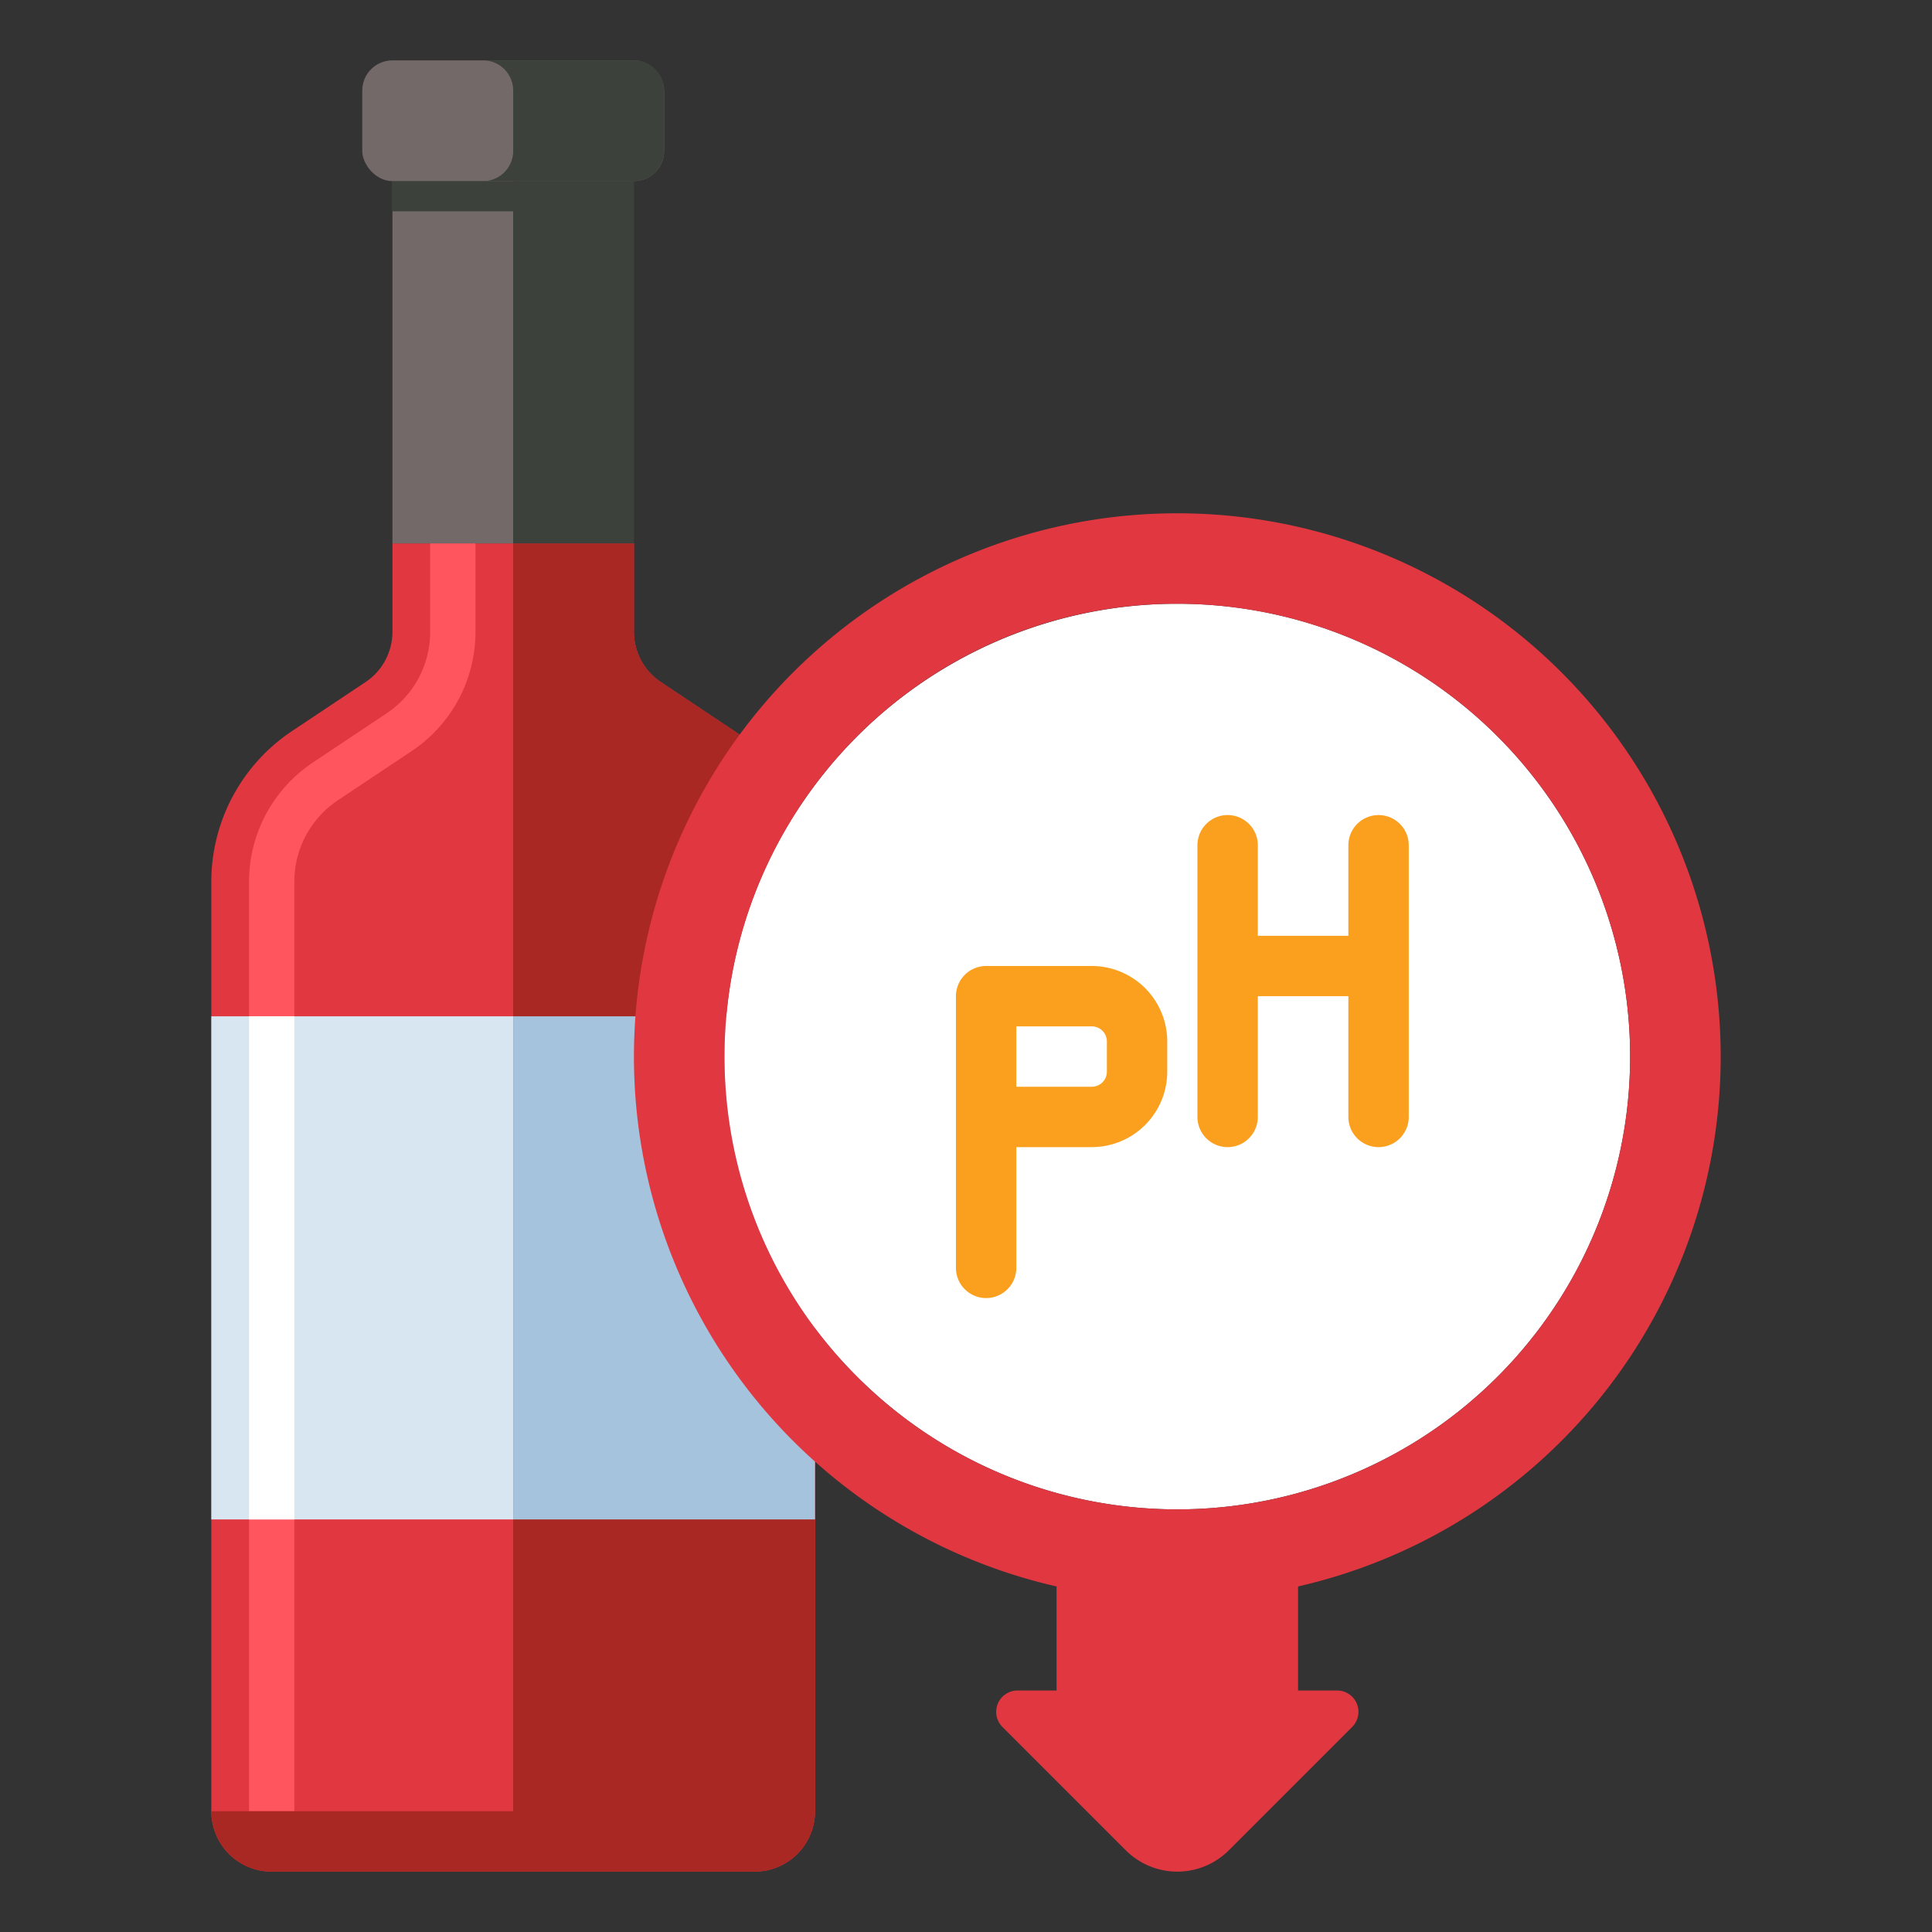<?xml version="1.0" encoding="UTF-8"?> <svg xmlns="http://www.w3.org/2000/svg" viewBox="0 0 512 512"><rect x="0" y="0" width="512" height="512" fill="#333333" stroke="none"/><title>80 Winery Icons - Expanded</title><path d="M194.626,193.75l-19.5-13A16,16,0,0,1,168,167.437V144H104v23.437a16,16,0,0,1-7.125,13.313l-19.5,13A48,48,0,0,0,56,233.689V480a16,16,0,0,0,16,16H200a16,16,0,0,0,16-16V233.689A48,48,0,0,0,194.626,193.75Z" fill="#e13741"></path><path d="M78,480H66V233.689a37.926,37.926,0,0,1,16.921-31.618l19.5-13A25.947,25.947,0,0,0,114,167.437V144h12v23.437a37.926,37.926,0,0,1-16.921,31.618l-19.5,13A25.947,25.947,0,0,0,78,233.689Z" fill="#ff555f"></path><rect x="96" y="16" width="80" height="32" rx="8" ry="8" fill="#736969"></rect><path d="M168,16H128a8,8,0,0,1,8,8V40a8,8,0,0,1-8,8h40a8,8,0,0,0,8-8V24A8,8,0,0,0,168,16Z" fill="#3c413c"></path><path d="M194.626,193.75l-19.5-13A16,16,0,0,1,168,167.437V144H136V480H56a16,16,0,0,0,16,16H200a16,16,0,0,0,16-16V233.689A48,48,0,0,0,194.626,193.75Z" fill="#aa2823"></path><rect x="104" y="48" width="32" height="96" fill="#736969"></rect><rect x="136" y="48" width="32" height="96" fill="#3c413c"></rect><rect x="104" y="48" width="32" height="8" fill="#3c413c"></rect><rect x="56" y="269.333" width="80" height="133.333" fill="#d7e6f0"></rect><rect x="136" y="269.333" width="80" height="133.333" fill="#a5c3dc"></rect><rect x="66" y="269.333" width="12" height="133.333" fill="#fff"></rect><path d="M227.147,364.853A120,120,0,1,0,192,280,119.215,119.215,0,0,0,227.147,364.853Z" fill="#fff"></path><path d="M456,280A144,144,0,1,0,280,420.426V448H269.657a5.657,5.657,0,0,0-4,9.657l32.686,32.686a19.314,19.314,0,0,0,27.314,0l32.686-32.686a5.657,5.657,0,0,0-4-9.657H344V420.426A144.051,144.051,0,0,0,456,280ZM312,160a120,120,0,1,1-84.853,35.147A119.215,119.215,0,0,1,312,160Z" fill="#e13741"></path><path d="M289.333,256h-28a8,8,0,0,0-8,8v72a8,8,0,1,0,16,0V304h20a20.023,20.023,0,0,0,20-20v-8A20.023,20.023,0,0,0,289.333,256Zm4,28a4,4,0,0,1-4,4h-20V272h20a4,4,0,0,1,4,4Z" fill="#faa01e"></path><path d="M365.333,216a8,8,0,0,0-8,8v24h-24V224a8,8,0,0,0-16,0v72a8,8,0,0,0,16,0V264h24v32a8,8,0,0,0,16,0V224A8,8,0,0,0,365.333,216Z" fill="#faa01e"></path></svg> 